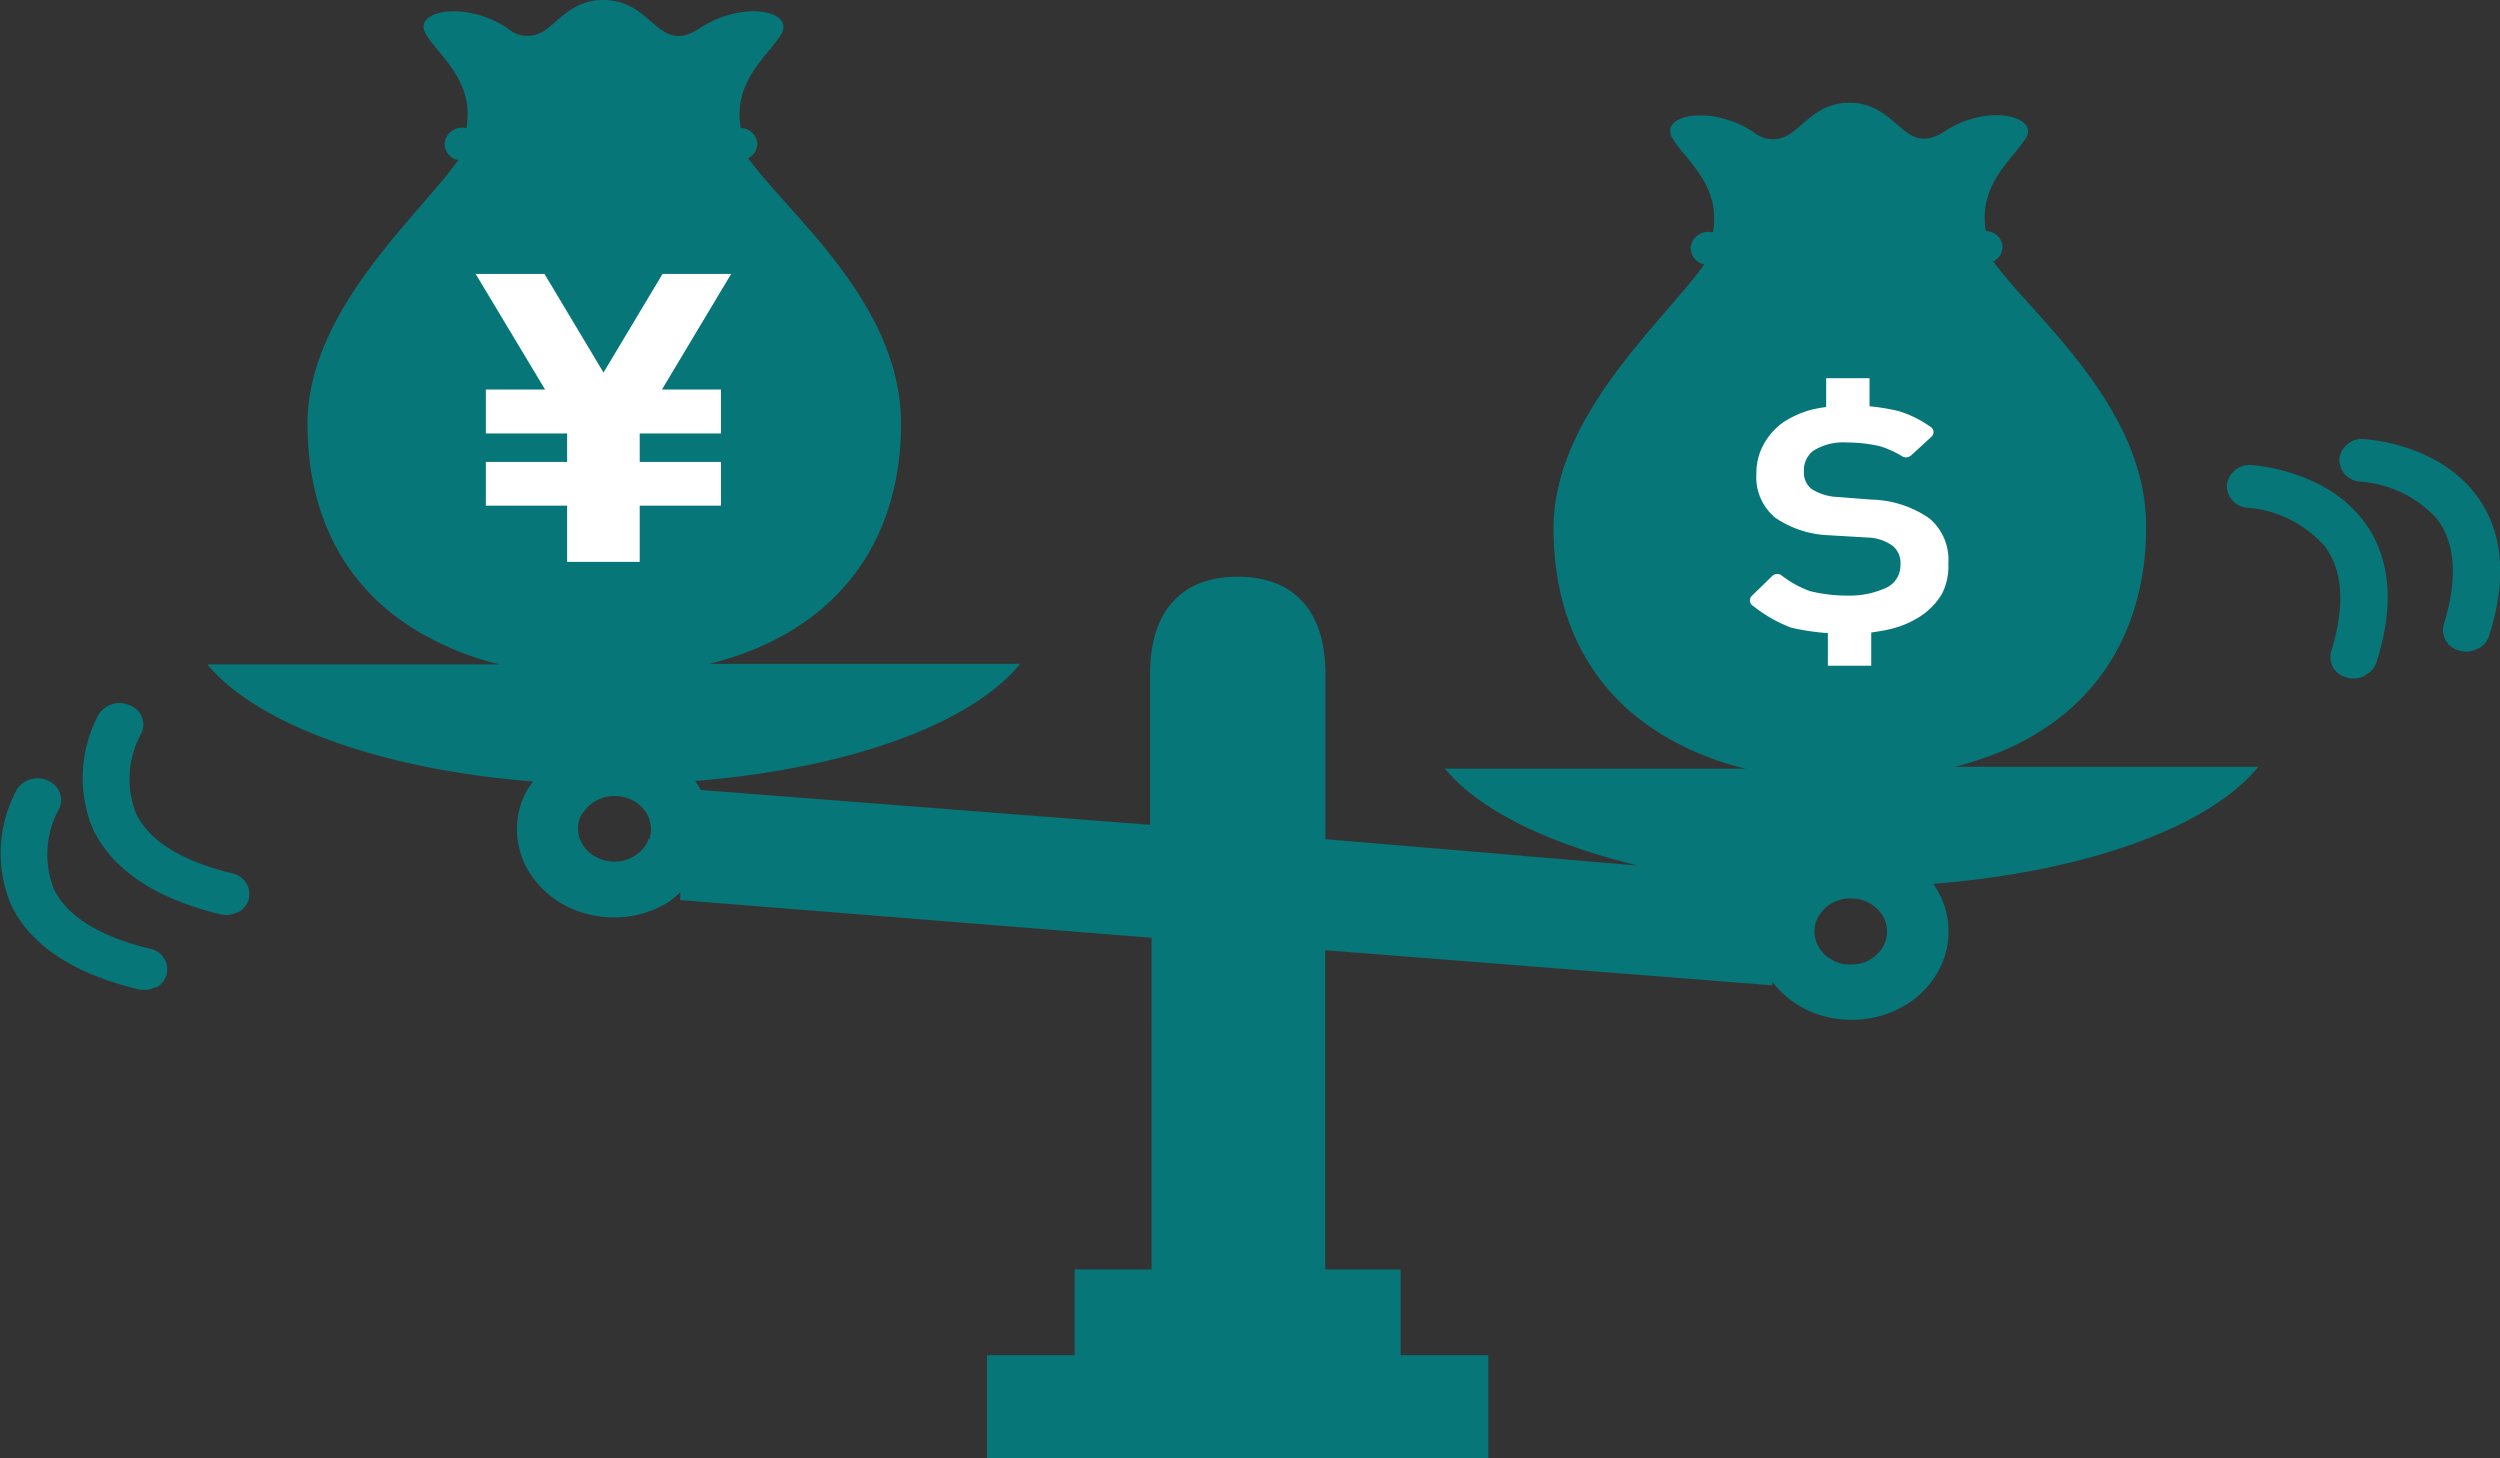 <svg xmlns="http://www.w3.org/2000/svg" viewBox="0 0 132.6 77.35"><rect x="0" y="0" width="132.6" height="77.35" fill="#333333" stroke="none"/><defs><style>.cls-1{fill:#077679;}.cls-2{fill:#fff;}</style></defs><g id="レイヤー_2" data-name="レイヤー 2"><g id="レイヤー_1-2" data-name="レイヤー 1"><path class="cls-1" d="M119.75,40.67H103.67c6.67-1.66,10.16-6.37,10.16-12.75s-6-11.12-8.11-14.06a.84.84,0,0,0,.48-.91.89.89,0,0,0-.87-.69c-.42-2.48,1.4-3.78,2.12-4.93s-2-1.86-4.26-.39h0c-2.24,1.49-2.45-1.49-5.1-1.49-1.58,0-2.3,1.07-3.09,1.61A1.59,1.59,0,0,1,93,7h0a5.58,5.58,0,0,0-1.88-.78c-1.64-.34-3,.22-2.38,1.17.72,1.15,2.54,2.45,2.12,4.93h-.06a.94.94,0,0,0-1.11.7.87.87,0,0,0,.71,1c-2.13,3-8,8-8,14,0,4.87,2,8.77,6,11.09a15.73,15.73,0,0,0,4.18,1.66H76.64c1.8,2.19,5.49,4,10.25,5.14L70.3,44.51V35.75c0-3.34-1.66-5.16-4.65-5.16S61,32.41,61,35.75v8L37.17,41.9a4.8,4.8,0,0,0-.3-.48c8.07-.64,14.62-3,17.24-6.21H37.63c6.67-1.66,10.16-6.38,10.16-12.75s-6-11.12-8.11-14.07a.84.84,0,0,0,.47-.91.9.9,0,0,0-.86-.69c-.43-2.47,1.4-3.78,2.12-4.93.81-1.3-2-1.86-4.27-.38h0C34.88,3,34.68,0,32,0c-1.59,0-2.3,1.06-3.09,1.6a1.59,1.59,0,0,1-2-.11h0A5.35,5.35,0,0,0,25,.7c-1.63-.34-3,.22-2.38,1.16.72,1.16,2.55,2.46,2.12,4.93H24.7a.94.94,0,0,0-1.1.7.86.86,0,0,0,.71,1c-2.14,3-8,8-8,14,0,4.86,2,8.77,6,11.08a15.48,15.48,0,0,0,4.19,1.67H11c2.62,3.17,9.2,5.58,17.28,6.21a4.38,4.38,0,0,0-.45.7,4.18,4.18,0,0,0-.41,1.82,4.31,4.31,0,0,0,.88,2.62,5,5,0,0,0,2.26,1.7,5.46,5.46,0,0,0,2,.37,5.42,5.42,0,0,0,2.87-.8,4.78,4.78,0,0,0,.65-.54l0,.42,25,2V67.33H57v4.55H52.35v5.47H78.94V71.88H74.29V67.33h-4V50.4L94,52.26l0-.19a5.1,5.1,0,0,0,2.22,1.66,5.67,5.67,0,0,0,2,.36,5.49,5.49,0,0,0,1.53-.21,5.2,5.2,0,0,0,1.34-.59,4.74,4.74,0,0,0,1.86-2.06,4.36,4.36,0,0,0,.17-3.22,4.48,4.48,0,0,0-.58-1.13c8.06-.64,14.63-3,17.24-6.21m-85.36,3.8a1.63,1.63,0,0,1-.24.45,1.87,1.87,0,0,1-.85.64,2,2,0,0,1-.75.14,2.12,2.12,0,0,1-.57-.08,2.05,2.05,0,0,1-.5-.22,1.79,1.79,0,0,1-.7-.77,1.58,1.58,0,0,1-.15-.69,1.77,1.77,0,0,1,.08-.52A1.83,1.83,0,0,1,31,43a1.92,1.92,0,0,1,.86-.64,2,2,0,0,1,.74-.14,2,2,0,0,1,1.08.3,1.82,1.82,0,0,1,.7.78,1.73,1.73,0,0,1,.15.68,1.55,1.55,0,0,1-.09.53M100,49.93a1.68,1.68,0,0,1-.24.46,1.89,1.89,0,0,1-.85.64,2,2,0,0,1-.75.13,2.12,2.12,0,0,1-.57-.07,1.75,1.75,0,0,1-.5-.23,1.73,1.73,0,0,1-.7-.77,1.57,1.57,0,0,1-.15-.68,1.78,1.78,0,0,1,.08-.53,1.66,1.66,0,0,1,.25-.45,1.82,1.82,0,0,1,.85-.64,2,2,0,0,1,.74-.14,2,2,0,0,1,1.08.3,1.92,1.92,0,0,1,.7.77,1.74,1.74,0,0,1,.15.69,1.54,1.54,0,0,1-.09.52"/><polygon class="cls-2" points="38.78 14.53 35.14 14.53 32.01 19.76 28.88 14.53 25.23 14.53 28.91 20.66 25.77 20.66 25.77 22.99 30.08 22.99 30.08 24.5 25.77 24.5 25.77 26.82 30.08 26.82 30.08 29.8 30.44 29.8 33.57 29.8 33.93 29.8 33.93 26.82 38.24 26.82 38.24 24.5 33.93 24.5 33.93 22.99 38.24 22.99 38.24 20.66 35.11 20.66 38.78 14.53"/><path class="cls-2" d="M103,31.5a3.63,3.63,0,0,1-1.13,1.18,5.09,5.09,0,0,1-1.71.71c-.29.07-.6.11-.91.16v1.76h-2.3V33.58A12.12,12.12,0,0,1,95,33.29,7.47,7.47,0,0,1,93,32.15a.34.34,0,0,1-.18-.26.33.33,0,0,1,.1-.29L94,30.55a.39.39,0,0,1,.47-.05,5.55,5.55,0,0,0,1.52.85,8.28,8.28,0,0,0,2,.24,4.65,4.65,0,0,0,2-.39,1.31,1.31,0,0,0,.81-1.24,1.19,1.19,0,0,0-.4-1,2.38,2.38,0,0,0-1.34-.45L97,28.39a5.39,5.39,0,0,1-2.84-.93,2.78,2.78,0,0,1-1-2.34,3.11,3.11,0,0,1,.38-1.54,3.5,3.5,0,0,1,1-1.15,5,5,0,0,1,1.55-.7,6.17,6.17,0,0,1,.77-.14V20.06h2.3v1.49a11.11,11.11,0,0,1,1.53.25,5.81,5.81,0,0,1,1.66.81.35.35,0,0,1,.2.26.33.33,0,0,1-.1.29l-1.09,1a.41.41,0,0,1-.44.06,5.15,5.15,0,0,0-1.2-.55,7.63,7.63,0,0,0-1.75-.2,3,3,0,0,0-1.78.43A1.29,1.29,0,0,0,95.68,25a1.11,1.11,0,0,0,.41.94,2.8,2.8,0,0,0,1.38.42l1.81.14a5.59,5.59,0,0,1,3.06,1,2.86,2.86,0,0,1,1,2.39A3.21,3.21,0,0,1,103,31.5"/><path class="cls-1" d="M12.61,48.38a1.37,1.37,0,0,1-.94.11C8.23,47.65,6,46.15,4.94,44a7.08,7.08,0,0,1,.29-6.1,1.3,1.3,0,0,1,1.67-.48A1.08,1.08,0,0,1,7.44,39a5,5,0,0,0-.22,4.16c.71,1.45,2.42,2.51,5.09,3.16a1.13,1.13,0,0,1,.88,1.39,1.16,1.16,0,0,1-.58.69"/><path class="cls-1" d="M8.26,52.35a1.32,1.32,0,0,1-.94.12C3.87,51.63,1.61,50.13.59,48a7.08,7.08,0,0,1,.29-6.1,1.3,1.3,0,0,1,1.67-.49A1.1,1.1,0,0,1,3.08,43a5,5,0,0,0-.22,4.16c.71,1.45,2.42,2.51,5.1,3.16a1.12,1.12,0,0,1,.87,1.39,1.1,1.1,0,0,1-.57.68"/><path class="cls-1" d="M125.46,35.8a1.13,1.13,0,0,0,.59-.68c1-3.13.72-5.68-.74-7.56-2.07-2.65-5.74-2.88-5.89-2.89a1.21,1.21,0,0,0-1.31,1.07,1.17,1.17,0,0,0,1.16,1.19,6.18,6.18,0,0,1,4,2c1,1.29,1.13,3.18.38,5.61a1.11,1.11,0,0,0,.85,1.4,1.26,1.26,0,0,0,.94-.1"/><path class="cls-1" d="M131.43,34.41a1.13,1.13,0,0,0,.59-.68c1-3.13.72-5.67-.75-7.56-2.06-2.65-5.73-2.87-5.88-2.88a1.2,1.2,0,0,0-1.31,1.06,1.17,1.17,0,0,0,1.16,1.2,6.09,6.09,0,0,1,4,1.95c1,1.3,1.13,3.19.38,5.62a1.11,1.11,0,0,0,.85,1.39,1.26,1.26,0,0,0,.94-.1"/></g></g></svg>